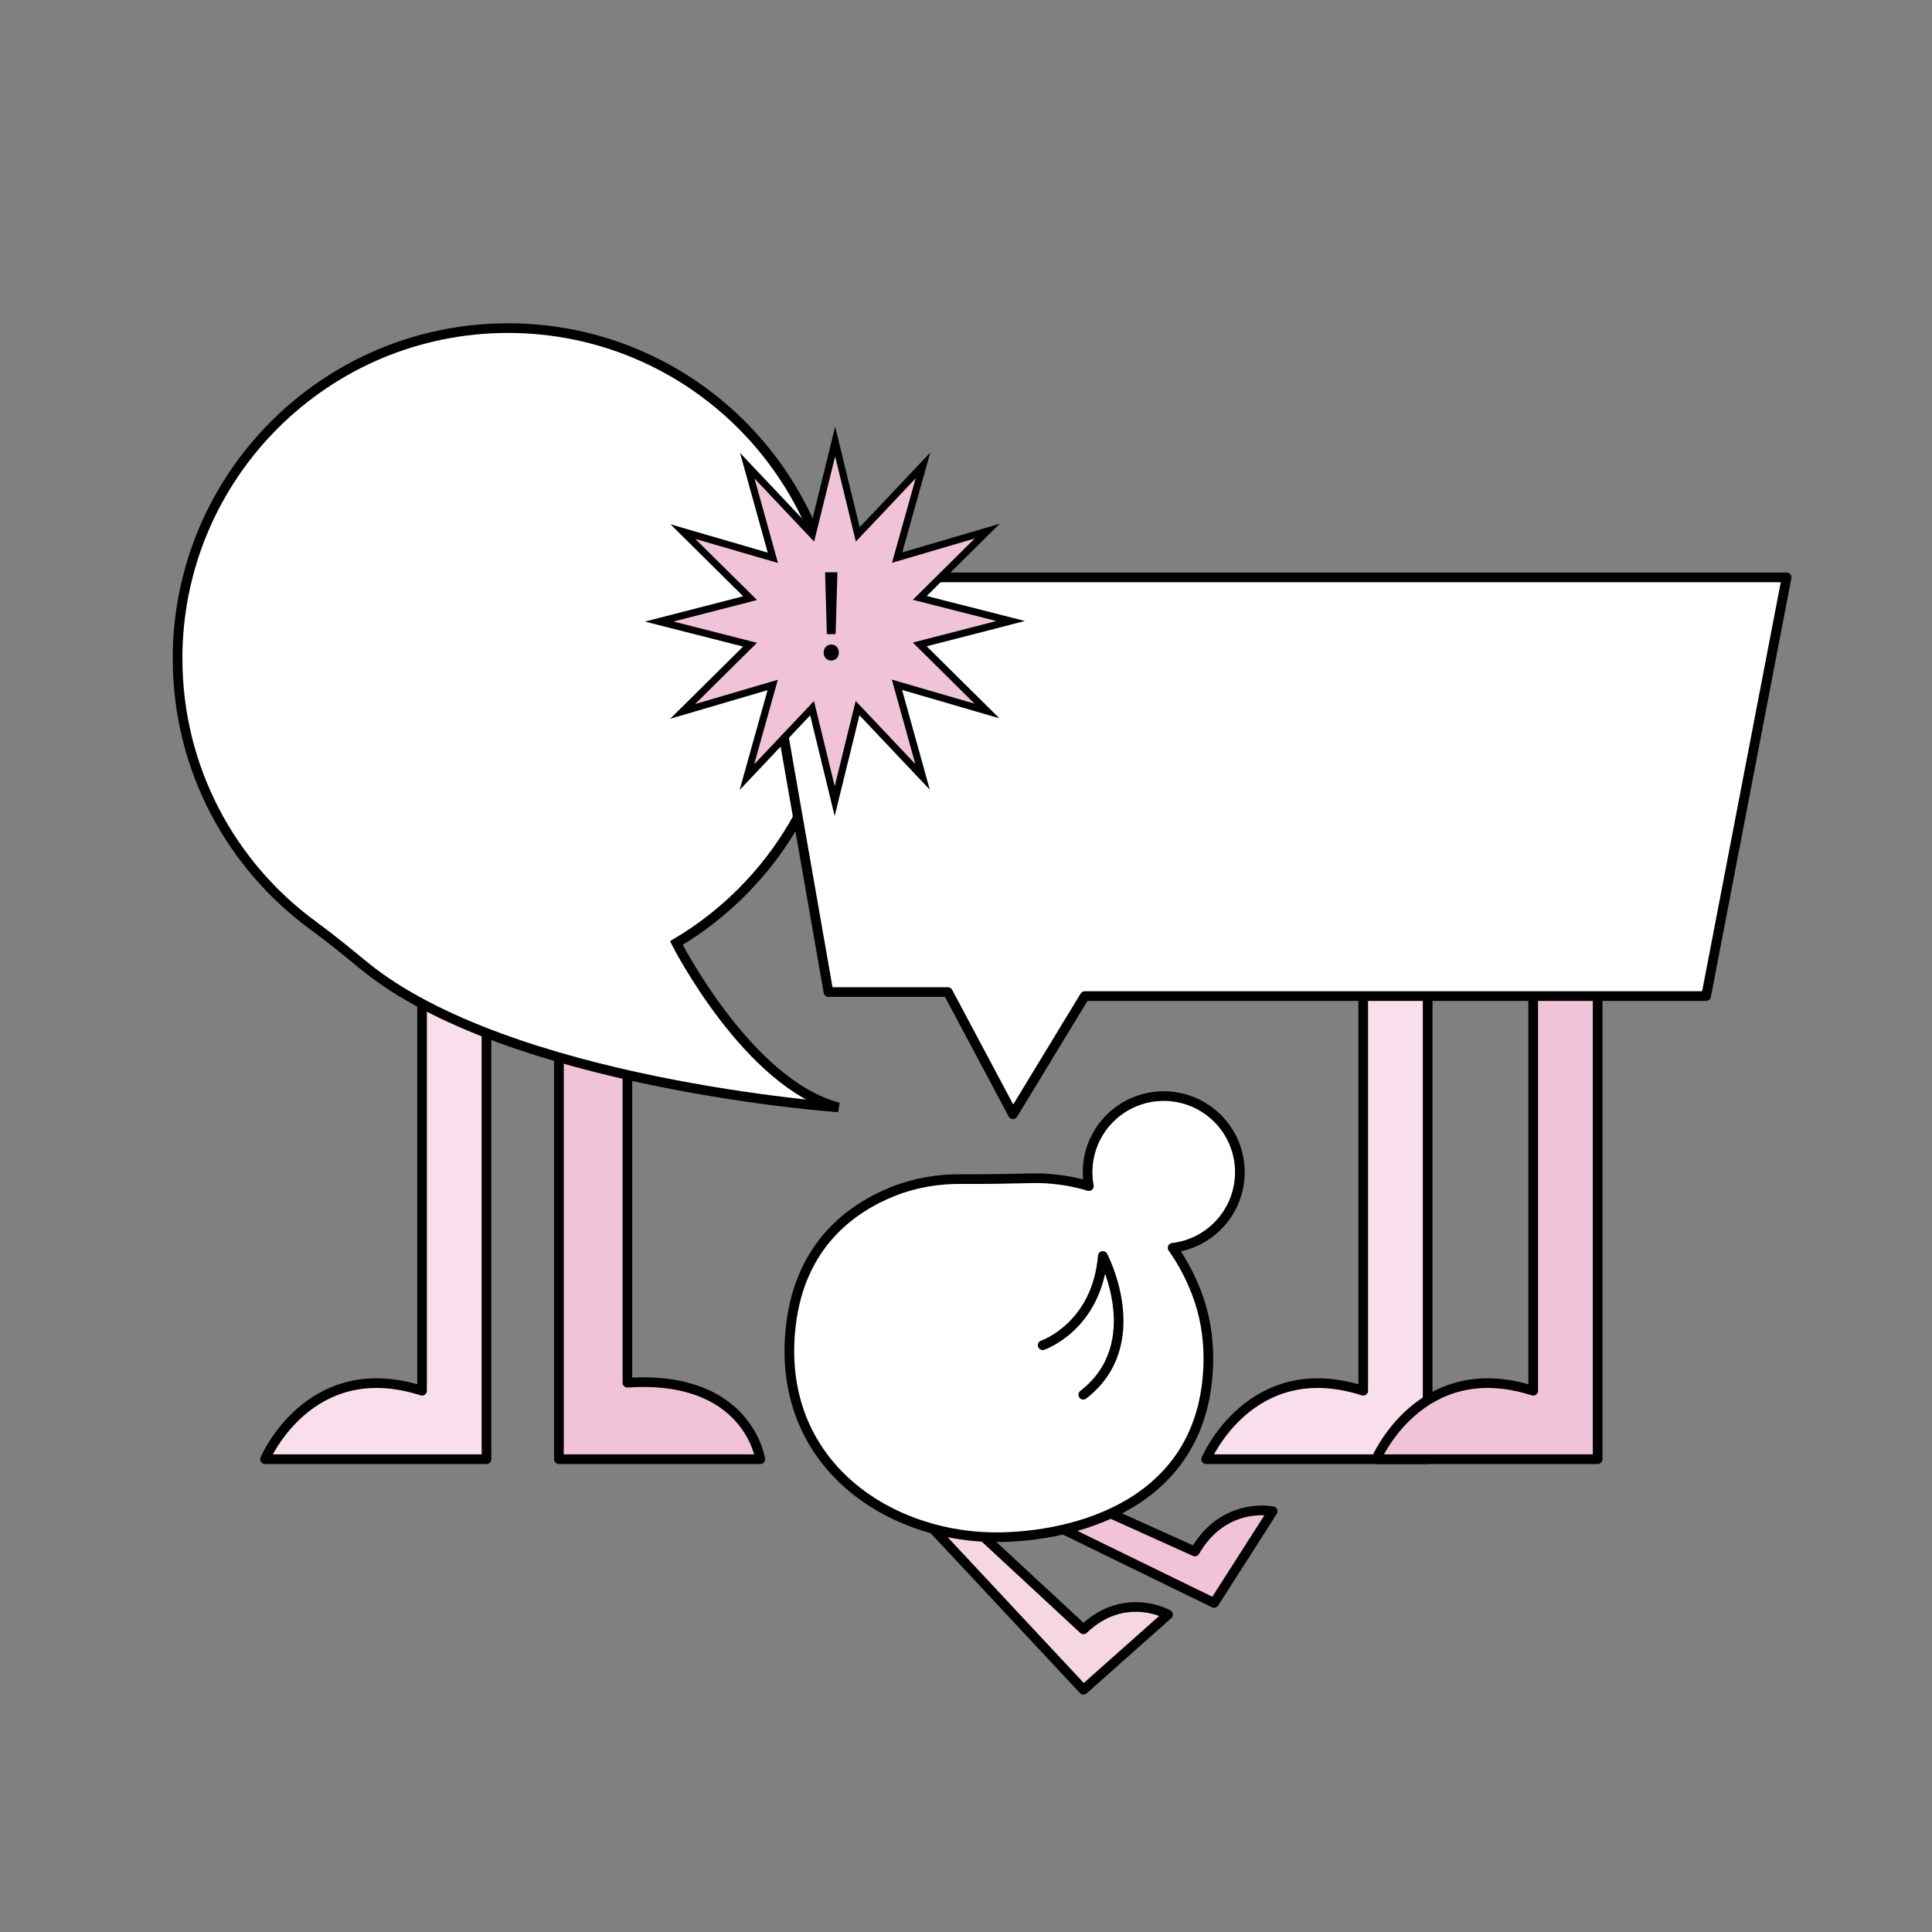<?xml version="1.0" encoding="UTF-8"?><svg id="a" xmlns="http://www.w3.org/2000/svg" viewBox="0 0 600 600"><rect x="0" y="0" width="600" height="600" fill="#808080" stroke="none"/><path d="m283.55,468.08l52.93,56.68,26.26-23.34s-13.48-7.64-26.26,4.58l-40.01-37.09-12.92-.83Z" fill="#f5d6e1" stroke="#000" stroke-linecap="round" stroke-linejoin="round" stroke-width="3"/><path d="m308.7,464.47l68.35,33.34,18.2-28.48s-15.14-3.2-24.17,12.5l-51.12-23.06-11.25,5.7Z" fill="#f1c3d9" stroke="#000" stroke-linecap="round" stroke-linejoin="round" stroke-width="3"/><path d="m151.08,306.39v146.78h-68.77s13.75-32.51,48.76-21.26v-125.52s22.51,0,20,0Z" fill="#f8dfeb" stroke="#000" stroke-linecap="round" stroke-linejoin="round" stroke-width="3"/><path d="m443.37,306.39v146.78h-68.77s13.75-32.51,48.76-21.26v-125.52s22.51,0,20,0Z" fill="#f8dfeb" stroke="#000" stroke-linecap="round" stroke-linejoin="round" stroke-width="3"/><path d="m496.16,306.39v146.78h-68.77s13.75-32.51,48.76-21.26v-125.52s22.51,0,20,0Z" fill="#f1c3d9" stroke="#000" stroke-linecap="round" stroke-linejoin="round" stroke-width="3"/><path d="m173.58,307.64v145.53h62.52s-3.75-26.26-41.26-23.76v-121.77s-20-1.25-21.26,0Z" fill="#f1c3d9" stroke="#000" stroke-linecap="round" stroke-linejoin="round" stroke-width="3"/><path d="m55.15,204.55c0,34.04,16.58,64.22,42.11,82.88,5.33,3.9,10.44,8.08,15.54,12.28,44.94,37,147.6,44.2,147.6,44.2-28.08-7.23-50.35-51.05-50.35-51.05,30.15-17.87,50.35-50.74,50.35-88.32,0-56.69-45.95-102.64-102.63-102.64-56.68,0-102.63,45.95-102.63,102.64Z" fill="#fff" stroke="#000" stroke-miterlimit="10" stroke-width="3"/><polygon points="336.88 309.34 529.85 309.34 554.85 179.31 234.77 179.31 257.28 308.09 294.37 308.09 314.58 346.04 336.88 309.34" fill="#fff" stroke="#000" stroke-linecap="round" stroke-linejoin="round" stroke-width="3"/><path d="m364.18,387.52c3.38,4.77,5.72,9.63,7.34,13.77,2.6,6.7,3.82,13.86,3.75,21.05-.41,42.7-37.73,54.38-64.04,55.04-34.63.86-70.57-22.59-65.63-65.63,2.9-25.3,18.99-36.68,31.89-41.79,6.8-2.69,14.09-3.88,21.39-3.78,6.35.08,17.47-.16,21.45-.26,1-.03,2-.03,3,0,5.49.21,10.42,1.08,14.83,2.44-.26-1.4-.4-2.84-.4-4.32,0-13.06,10.58-23.64,23.64-23.64s23.65,10.58,23.65,23.64c0,12.12-9.13,22.11-20.88,23.48Z" fill="#fff" stroke="#000" stroke-linecap="round" stroke-linejoin="round" stroke-width="3"/><path d="m323.81,417.77s16.83-5.71,18.68-27.73c0,0,14.39,27.26-6.07,43.11" fill="#fff" stroke="#000" stroke-linecap="round" stroke-linejoin="round" stroke-width="3"/><polygon points="259.36 137.1 252.26 165.98 232.07 144.62 240.02 173.23 212.07 165.09 232.95 185.76 204.73 193.03 232.93 200.21 212 220.94 239.97 212.72 231.95 241.36 252.2 219.93 259.22 248.8 266.32 219.91 286.51 241.27 278.56 212.66 306.51 220.8 285.64 200.13 313.86 192.86 285.65 185.68 306.58 164.95 278.61 173.17 286.64 144.54 266.39 165.96 259.36 137.1" fill="#f1c3d9" stroke="#000" stroke-miterlimit="10" stroke-width="2.2"/><path d="m255.79,202.65c0-1.44,1-2.48,2.36-2.48,1.44,0,2.36,1.04,2.36,2.48s-.92,2.48-2.36,2.48-2.36-1.08-2.36-2.48Zm1-5.72l-.56-19.2h3.84l-.56,19.2h-2.72Z"/></svg>